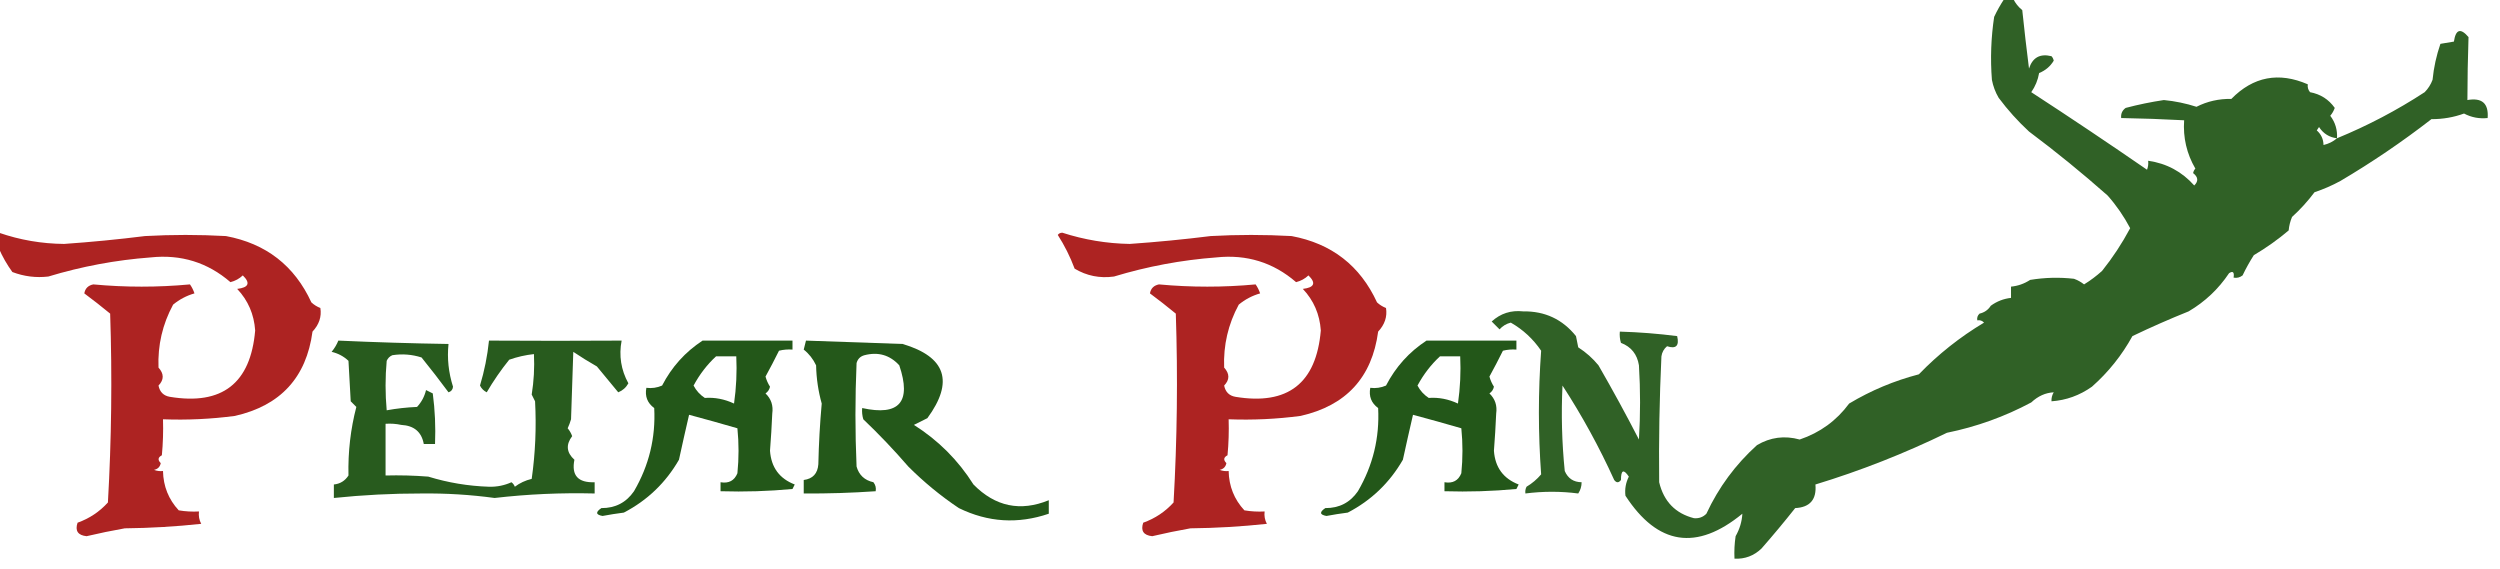 <?xml version="1.0" encoding="UTF-8"?>
<!DOCTYPE svg PUBLIC "-//W3C//DTD SVG 1.1//EN" "http://www.w3.org/Graphics/SVG/1.1/DTD/svg11.dtd">
<svg xmlns="http://www.w3.org/2000/svg" version="1.1" width="1112px" height="253px" style="shape-rendering:geometricPrecision; text-rendering:geometricPrecision; image-rendering:optimizeQuality; fill-rule:evenodd; clip-rule:evenodd" xmlns:xlink="http://www.w3.org/1999/xlink">
<g><path style="opacity:0.857" fill="#0e4703" d="M 891.5,-0.5 C 892.833,-0.5 894.167,-0.5 895.5,-0.5C 896.436,1.441 897.77,3.108 899.5,4.5C 900.406,13.179 901.406,21.845 902.5,30.5C 904.093,25.576 907.426,23.742 912.5,25C 913.022,25.561 913.355,26.228 913.5,27C 911.976,29.519 909.809,31.352 907,32.5C 906.457,35.607 905.291,38.44 903.5,41C 920.832,52.277 937.999,63.777 955,75.5C 955.49,74.207 955.657,72.873 955.5,71.5C 963.699,72.682 970.532,76.349 976,82.5C 977.935,80.592 977.769,78.758 975.5,77C 975.645,76.228 975.978,75.561 976.5,75C 972.644,68.375 970.977,61.208 971.5,53.5C 962.174,53.001 952.841,52.667 943.5,52.5C 943.297,50.61 943.963,49.11 945.5,48C 951.105,46.52 956.772,45.354 962.5,44.5C 967.446,44.983 972.279,45.983 977,47.5C 981.811,45.061 986.978,43.894 992.5,44C 1002.25,34.06 1013.58,31.894 1026.5,37.5C 1026.33,38.822 1026.66,39.989 1027.5,41C 1032.15,41.873 1035.82,44.206 1038.5,48C 1038.05,49.285 1037.38,50.452 1036.5,51.5C 1038.73,54.432 1039.73,57.765 1039.5,61.5C 1053.18,55.878 1066.18,49.044 1078.5,41C 1080.06,39.417 1081.22,37.584 1082,35.5C 1082.54,29.998 1083.71,24.665 1085.5,19.5C 1087.5,19.167 1089.5,18.833 1091.5,18.5C 1092.31,13.007 1094.47,12.34 1098,16.5C 1097.68,25.803 1097.52,35.136 1097.5,44.5C 1104.01,43.343 1107.01,46.01 1106.5,52.5C 1102.78,52.894 1099.28,52.227 1096,50.5C 1091.4,52.182 1086.57,53.016 1081.5,53C 1068.51,63.066 1055.01,72.233 1041,80.5C 1037.32,82.507 1033.49,84.174 1029.5,85.5C 1026.51,89.485 1023.18,93.152 1019.5,96.5C 1018.69,98.423 1018.19,100.423 1018,102.5C 1013.13,106.617 1007.96,110.284 1002.5,113.5C 1000.64,116.409 998.977,119.409 997.5,122.5C 996.311,123.429 994.978,123.762 993.5,123.5C 993.881,121.058 993.214,120.391 991.5,121.5C 986.787,128.546 980.787,134.213 973.5,138.5C 965.036,141.899 956.703,145.566 948.5,149.5C 943.817,158.023 937.817,165.523 930.5,172C 925.042,175.873 919.042,178.04 912.5,178.5C 912.421,177.07 912.754,175.736 913.5,174.5C 909.842,174.687 906.509,176.187 903.5,179C 891.694,185.315 879.194,189.815 866,192.5C 847.077,201.714 827.577,209.381 807.5,215.5C 808.095,222.166 805.095,225.666 798.5,226C 793.62,232.162 788.62,238.162 783.5,244C 780.124,247.219 776.124,248.719 771.5,248.5C 771.335,245.15 771.502,241.817 772,238.5C 773.809,235.327 774.809,231.993 775,228.5C 754.659,245.2 737.325,242.533 723,220.5C 722.639,217.563 723.139,214.73 724.5,212C 722.178,208.515 721.012,209.015 721,213.5C 720,214.833 719,214.833 718,213.5C 711.349,198.859 703.682,184.859 695,171.5C 694.39,184.187 694.723,196.854 696,209.5C 697.41,212.789 699.91,214.456 703.5,214.5C 703.509,216.308 703.009,217.975 702,219.5C 694.231,218.491 686.398,218.491 678.5,219.5C 678.351,218.448 678.517,217.448 679,216.5C 681.46,215.042 683.627,213.209 685.5,211C 684.167,192.667 684.167,174.333 685.5,156C 681.942,150.774 677.442,146.607 672,143.5C 670.018,143.99 668.351,144.99 667,146.5C 665.833,145.333 664.667,144.167 663.5,143C 667.444,139.408 672.11,137.908 677.5,138.5C 687.169,138.355 695.002,142.022 701,149.5C 701.333,151.167 701.667,152.833 702,154.5C 705.458,156.717 708.458,159.383 711,162.5C 717.254,173.34 723.254,184.34 729,195.5C 729.667,184.5 729.667,173.5 729,162.5C 728.22,157.582 725.553,154.249 721,152.5C 720.506,150.866 720.34,149.199 720.5,147.5C 729.084,147.749 737.584,148.416 746,149.5C 747.014,153.822 745.514,155.322 741.5,154C 740.107,155.171 739.273,156.671 739,158.5C 738.129,177.164 737.796,195.831 738,214.5C 740.051,223.049 745.218,228.382 753.5,230.5C 755.693,230.674 757.527,230.007 759,228.5C 764.429,216.809 771.929,206.642 781.5,198C 787.444,194.475 793.778,193.642 800.5,195.5C 809.548,192.442 816.881,187.108 822.5,179.5C 832.193,173.689 842.526,169.356 853.5,166.5C 862.141,157.564 871.808,149.897 882.5,143.5C 881.675,142.614 880.675,142.281 879.5,142.5C 879.281,141.325 879.614,140.325 880.5,139.5C 882.664,139.002 884.331,137.836 885.5,136C 888.199,134.031 891.199,132.864 894.5,132.5C 894.5,130.833 894.5,129.167 894.5,127.5C 897.57,127.199 900.403,126.199 903,124.5C 909.473,123.433 915.973,123.266 922.5,124C 924.129,124.585 925.629,125.419 927,126.5C 929.853,124.741 932.52,122.741 935,120.5C 939.731,114.59 943.898,108.256 947.5,101.5C 944.719,96.231 941.386,91.397 937.5,87C 926.24,77.032 914.573,67.532 902.5,58.5C 897.541,53.919 893.041,48.919 889,43.5C 887.538,41.012 886.538,38.345 886,35.5C 885.268,26.13 885.602,16.797 887,7.5C 888.323,4.691 889.823,2.025 891.5,-0.5 Z M 1039.5,61.5 C 1037.78,62.971 1035.78,63.971 1033.5,64.5C 1033.45,61.908 1032.45,59.741 1030.5,58C 1030.83,57.5 1031.17,57 1031.5,56.5C 1033.42,59.427 1036.08,61.094 1039.5,61.5 Z"/></g>
<g><path style="opacity:0.933" fill="#a71413" d="M -0.5,103.5 C 8.845,106.741 18.512,108.408 28.5,108.5C 40.53,107.663 52.53,106.497 64.5,105C 76.5,104.333 88.5,104.333 100.5,105C 118.312,108.323 130.979,118.157 138.5,134.5C 139.665,135.584 140.998,136.417 142.5,137C 143.107,140.855 141.94,144.355 139,147.5C 136.26,167.912 124.76,180.412 104.5,185C 93.898,186.403 83.231,186.903 72.5,186.5C 72.666,191.844 72.499,197.177 72,202.5C 70.244,203.421 70.077,204.588 71.5,206C 71.18,207.653 70.18,208.653 68.5,209C 69.793,209.49 71.127,209.657 72.5,209.5C 72.646,216.291 74.979,222.124 79.5,227C 82.482,227.498 85.482,227.665 88.5,227.5C 88.261,229.467 88.594,231.301 89.5,233C 78.215,234.217 66.882,234.884 55.5,235C 49.8,236.008 44.134,237.175 38.5,238.5C 34.634,238.089 33.301,236.089 34.5,232.5C 39.778,230.615 44.278,227.615 48,223.5C 49.596,195.528 49.929,167.528 49,139.5C 45.179,136.357 41.346,133.357 37.5,130.5C 37.881,128.293 39.214,126.96 41.5,126.5C 55.833,127.833 70.167,127.833 84.5,126.5C 85.357,127.736 86.023,129.069 86.5,130.5C 82.975,131.512 79.808,133.179 77,135.5C 72.284,144.214 70.118,153.547 70.5,163.5C 72.994,166.253 72.994,168.92 70.5,171.5C 71.073,174.35 72.74,176.016 75.5,176.5C 98.807,180.358 111.474,170.525 113.5,147C 113.005,139.794 110.338,133.628 105.5,128.5C 110.644,127.904 111.477,125.904 108,122.5C 106.448,123.966 104.614,124.966 102.5,125.5C 92.358,116.733 80.525,113.066 67,114.5C 51.532,115.66 36.365,118.494 21.5,123C 16.02,123.639 10.687,122.972 5.5,121C 3.079,117.649 1.079,114.149 -0.5,110.5C -0.5,108.167 -0.5,105.833 -0.5,103.5 Z"/></g>
<g><path style="opacity:0.932" fill="#a71413" d="M 470.5,104.5 C 470.917,103.876 471.584,103.543 472.5,103.5C 482.242,106.654 492.242,108.321 502.5,108.5C 514.53,107.663 526.53,106.497 538.5,105C 550.5,104.333 562.5,104.333 574.5,105C 592.312,108.323 604.979,118.157 612.5,134.5C 613.665,135.584 614.998,136.417 616.5,137C 617.107,140.855 615.94,144.355 613,147.5C 610.26,167.912 598.76,180.412 578.5,185C 567.898,186.403 557.231,186.903 546.5,186.5C 546.666,191.844 546.499,197.177 546,202.5C 544.244,203.421 544.077,204.588 545.5,206C 545.18,207.653 544.18,208.653 542.5,209C 543.793,209.49 545.127,209.657 546.5,209.5C 546.646,216.291 548.979,222.124 553.5,227C 556.482,227.498 559.482,227.665 562.5,227.5C 562.261,229.467 562.594,231.301 563.5,233C 552.215,234.217 540.882,234.884 529.5,235C 523.801,236.008 518.134,237.175 512.5,238.5C 508.634,238.089 507.301,236.089 508.5,232.5C 513.778,230.615 518.278,227.615 522,223.5C 523.596,195.528 523.929,167.528 523,139.5C 519.18,136.357 515.346,133.357 511.5,130.5C 511.881,128.293 513.214,126.96 515.5,126.5C 529.833,127.833 544.167,127.833 558.5,126.5C 559.357,127.736 560.023,129.069 560.5,130.5C 556.975,131.512 553.808,133.179 551,135.5C 546.284,144.214 544.118,153.547 544.5,163.5C 546.994,166.253 546.994,168.92 544.5,171.5C 545.073,174.35 546.74,176.016 549.5,176.5C 572.807,180.358 585.474,170.525 587.5,147C 587.005,139.794 584.338,133.628 579.5,128.5C 584.644,127.904 585.477,125.904 582,122.5C 580.448,123.966 578.614,124.966 576.5,125.5C 566.358,116.733 554.525,113.066 541,114.5C 525.532,115.66 510.365,118.494 495.5,123C 489.201,123.874 483.368,122.707 478,119.5C 475.997,114.16 473.497,109.16 470.5,104.5 Z"/></g>
<g><path style="opacity:0.89" fill="#0e4703" d="M 150.5,151.5 C 166.816,152.24 183.15,152.74 199.5,153C 198.832,159.366 199.499,165.699 201.5,172C 201.387,173.28 200.72,174.113 199.5,174.5C 195.632,169.282 191.632,164.115 187.5,159C 183.239,157.637 178.905,157.304 174.5,158C 173.333,158.5 172.5,159.333 172,160.5C 171.333,167.833 171.333,175.167 172,182.5C 176.414,181.697 180.914,181.197 185.5,181C 187.487,178.86 188.82,176.36 189.5,173.5C 190.5,174 191.5,174.5 192.5,175C 193.481,182.413 193.814,189.913 193.5,197.5C 191.833,197.5 190.167,197.5 188.5,197.5C 187.534,192.148 184.201,189.314 178.5,189C 176.19,188.503 173.857,188.337 171.5,188.5C 171.5,196.167 171.5,203.833 171.5,211.5C 177.842,211.334 184.175,211.5 190.5,212C 199.292,214.7 208.292,216.2 217.5,216.5C 220.999,216.599 224.332,215.932 227.5,214.5C 228.192,215.025 228.692,215.692 229,216.5C 231.197,214.844 233.697,213.678 236.5,213C 238.117,201.597 238.617,190.097 238,178.5C 237.5,177.5 237,176.5 236.5,175.5C 237.457,169.561 237.79,163.561 237.5,157.5C 233.729,157.906 230.062,158.739 226.5,160C 222.784,164.61 219.45,169.443 216.5,174.5C 215.167,173.833 214.167,172.833 213.5,171.5C 215.475,164.959 216.808,158.292 217.5,151.5C 237.316,151.626 256.983,151.626 276.5,151.5C 275.225,158.185 276.225,164.518 279.5,170.5C 278.46,172.375 276.96,173.708 275,174.5C 271.857,170.687 268.691,166.853 265.5,163C 261.916,160.959 258.416,158.792 255,156.5C 254.667,166.5 254.333,176.5 254,186.5C 253.598,187.872 253.098,189.205 252.5,190.5C 253.383,191.548 254.05,192.715 254.5,194C 251.625,197.795 251.958,201.295 255.5,204.5C 254.099,211.445 257.099,214.778 264.5,214.5C 264.5,216.167 264.5,217.833 264.5,219.5C 249.561,219.126 234.728,219.793 220,221.5C 209.273,220.042 198.439,219.376 187.5,219.5C 174.458,219.484 161.458,220.151 148.5,221.5C 148.5,219.5 148.5,217.5 148.5,215.5C 151.287,215.22 153.453,213.887 155,211.5C 154.762,201.023 155.928,190.857 158.5,181C 157.667,180.167 156.833,179.333 156,178.5C 155.667,172.5 155.333,166.5 155,160.5C 152.913,158.517 150.413,157.183 147.5,156.5C 148.763,154.971 149.763,153.305 150.5,151.5 Z"/></g>
<g><path style="opacity:0.908" fill="#0e4703" d="M 312.5,151.5 C 325.833,151.5 339.167,151.5 352.5,151.5C 352.5,152.833 352.5,154.167 352.5,155.5C 350.473,155.338 348.473,155.505 346.5,156C 344.563,159.914 342.563,163.748 340.5,167.5C 340.939,169.104 341.606,170.604 342.5,172C 342.241,173.261 341.574,174.261 340.5,175C 343.013,177.396 344.013,180.396 343.5,184C 343.264,189.415 342.931,194.915 342.5,200.5C 343.015,207.881 346.682,212.881 353.5,215.5C 353.167,216.167 352.833,216.833 352.5,217.5C 341.854,218.499 331.187,218.832 320.5,218.5C 320.5,217.167 320.5,215.833 320.5,214.5C 324.158,215.128 326.658,213.794 328,210.5C 328.667,203.833 328.667,197.167 328,190.5C 320.878,188.427 313.711,186.427 306.5,184.5C 304.964,191.111 303.464,197.777 302,204.5C 296.115,214.718 287.949,222.551 277.5,228C 274.318,228.407 271.151,228.907 268,229.5C 264.987,228.955 264.821,227.789 267.5,226C 273.691,226.038 278.525,223.538 282,218.5C 288.682,207.057 291.682,194.724 291,181.5C 287.955,179.281 286.789,176.281 287.5,172.5C 289.924,172.808 292.257,172.474 294.5,171.5C 298.786,163.218 304.786,156.551 312.5,151.5 Z M 318.5,158.5 C 321.5,158.5 324.5,158.5 327.5,158.5C 327.83,165.532 327.497,172.532 326.5,179.5C 322.245,177.511 317.911,176.678 313.5,177C 311.349,175.595 309.682,173.761 308.5,171.5C 311.193,166.499 314.526,162.165 318.5,158.5 Z"/></g>
<g><path style="opacity:0.906" fill="#0e4703" d="M 358.5,151.5 C 372.829,152.044 387.162,152.544 401.5,153C 420.745,158.735 424.412,169.735 412.5,186C 410.5,187 408.5,188 406.5,189C 417.333,195.833 426.167,204.667 433,215.5C 442.68,225.336 453.847,227.669 466.5,222.5C 466.5,224.5 466.5,226.5 466.5,228.5C 452.805,233.176 439.472,232.343 426.5,226C 418.418,220.589 410.918,214.422 404,207.5C 397.671,200.171 391.004,193.171 384,186.5C 383.506,184.866 383.34,183.199 383.5,181.5C 400.021,185.135 405.521,178.802 400,162.5C 395.811,157.912 390.645,156.412 384.5,158C 382.667,158.5 381.5,159.667 381,161.5C 380.333,176.833 380.333,192.167 381,207.5C 382.054,211.293 384.554,213.627 388.5,214.5C 389.429,215.689 389.762,217.022 389.5,218.5C 378.85,219.238 368.183,219.572 357.5,219.5C 357.5,217.5 357.5,215.5 357.5,213.5C 361.523,212.975 363.69,210.641 364,206.5C 364.194,197.452 364.694,188.452 365.5,179.5C 363.954,173.96 363.12,168.294 363,162.5C 361.677,159.687 359.844,157.354 357.5,155.5C 357.846,154.151 358.179,152.817 358.5,151.5 Z"/></g>
<g><path style="opacity:0.908" fill="#0e4703" d="M 634.5,151.5 C 647.833,151.5 661.167,151.5 674.5,151.5C 674.5,152.833 674.5,154.167 674.5,155.5C 672.473,155.338 670.473,155.505 668.5,156C 666.563,159.914 664.563,163.748 662.5,167.5C 662.939,169.104 663.606,170.604 664.5,172C 664.241,173.261 663.574,174.261 662.5,175C 665.013,177.396 666.013,180.396 665.5,184C 665.264,189.415 664.931,194.915 664.5,200.5C 665.015,207.881 668.682,212.881 675.5,215.5C 675.167,216.167 674.833,216.833 674.5,217.5C 663.854,218.499 653.187,218.832 642.5,218.5C 642.5,217.167 642.5,215.833 642.5,214.5C 646.158,215.128 648.658,213.794 650,210.5C 650.667,203.833 650.667,197.167 650,190.5C 642.878,188.427 635.711,186.427 628.5,184.5C 626.964,191.111 625.464,197.777 624,204.5C 618.115,214.718 609.949,222.551 599.5,228C 596.318,228.407 593.151,228.907 590,229.5C 586.987,228.955 586.821,227.789 589.5,226C 595.691,226.038 600.525,223.538 604,218.5C 610.682,207.057 613.682,194.724 613,181.5C 609.955,179.281 608.789,176.281 609.5,172.5C 611.924,172.808 614.257,172.474 616.5,171.5C 620.786,163.218 626.786,156.551 634.5,151.5 Z M 640.5,158.5 C 643.5,158.5 646.5,158.5 649.5,158.5C 649.83,165.532 649.497,172.532 648.5,179.5C 644.245,177.511 639.911,176.678 635.5,177C 633.349,175.595 631.682,173.761 630.5,171.5C 633.193,166.499 636.526,162.165 640.5,158.5 Z"/></g>
</svg>
